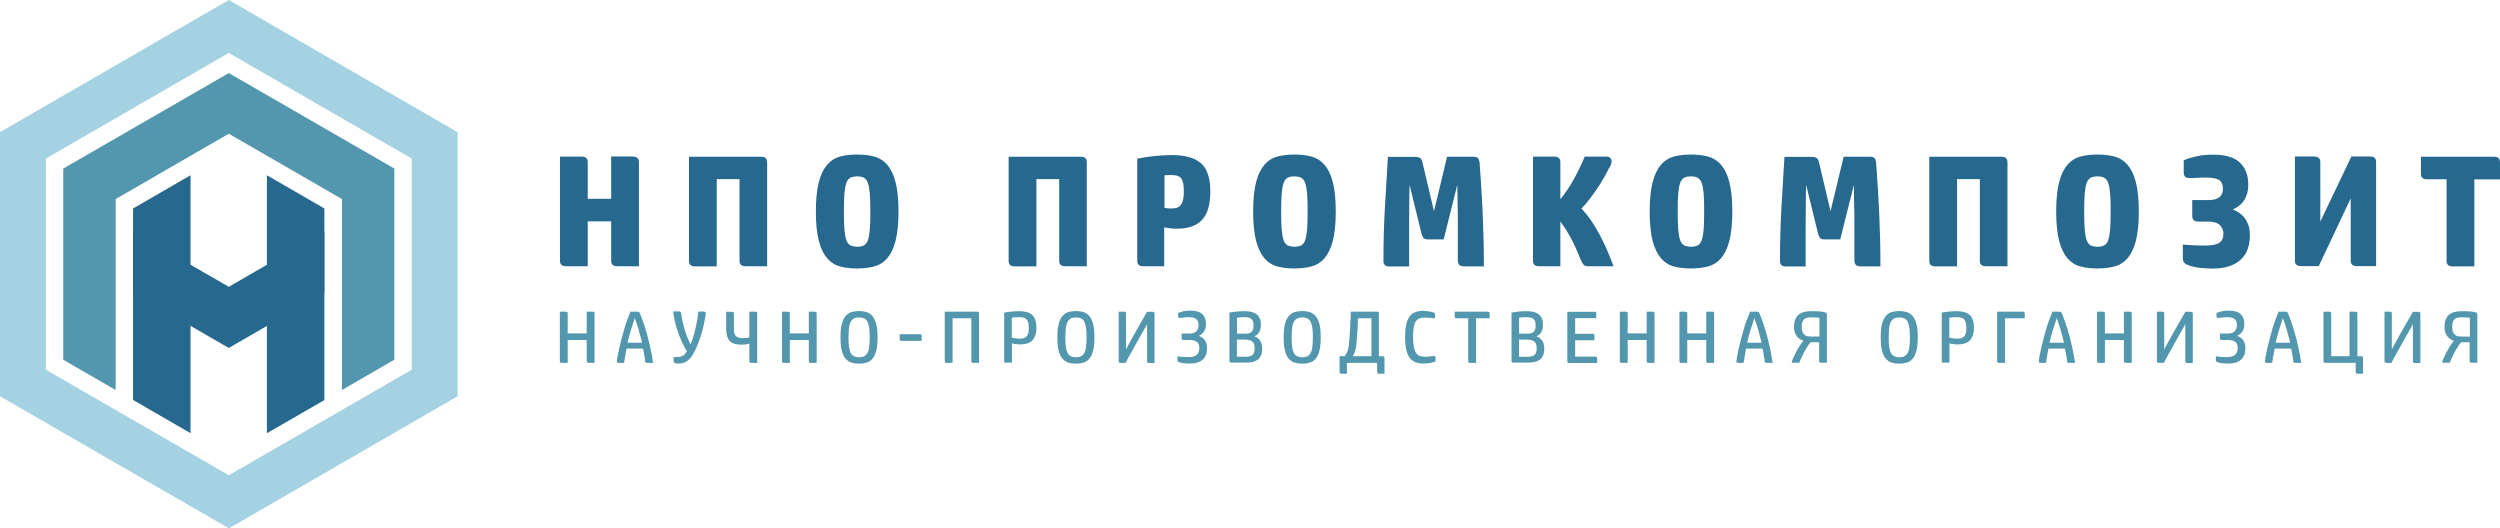 <?xml version="1.0" encoding="UTF-8"?> <svg xmlns="http://www.w3.org/2000/svg" viewBox="0 0 507.999 107.375" fill="none"><path d="M46.489 107.348L0 80.524V26.85L46.489 0L92.978 26.85V80.524L46.489 107.375V107.348ZM9.314 75.122L46.489 96.571L83.664 75.122V32.226L46.489 10.751L9.314 32.226V75.122Z" fill="#A4D2E2"></path><path d="M46.49 14.849L12.854 34.248V73.1L23.498 79.247V40.449L46.49 27.17L69.481 40.449V79.247L80.126 73.1V34.248L46.49 14.849Z" fill="#5297AD"></path><path d="M27.037 42.364V81.269L38.719 88.028V35.604L27.037 42.364Z" fill="#27688F"></path><path d="M54.232 35.604V88.028L65.915 81.295V42.364L54.232 35.604Z" fill="#27688F"></path><path d="M65.915 47.048L46.49 58.278L27.037 47.048V59.476L46.49 70.705L65.915 59.476V47.048Z" fill="#27688F"></path><path d="M128.636 31.825C129.434 31.825 129.834 32.198 129.834 32.943V54.099H125.39C124.591 54.099 124.192 53.726 124.192 52.981V44.971H119.429V54.099H114.985C114.186 54.099 113.787 53.726 113.787 52.981V31.825H118.231C119.03 31.825 119.429 32.198 119.429 32.943V40.394H124.192V31.799H128.636V31.825Z" fill="#27688F"></path><path d="M155.911 54.099H151.467C150.669 54.099 150.27 53.727 150.27 52.981V36.403H145.639V54.126H141.195C140.397 54.126 139.998 53.753 139.998 53.008V31.852H154.687C155.485 31.852 155.885 32.225 155.885 32.97V54.126L155.911 54.099Z" fill="#27688F"></path><path d="M182.576 42.976C182.576 45.451 182.363 47.473 181.964 48.99C181.564 50.507 180.979 51.678 180.26 52.503C179.542 53.328 178.637 53.886 177.599 54.153C176.562 54.419 175.417 54.552 174.167 54.552C172.916 54.552 171.745 54.419 170.734 54.153C169.696 53.886 168.818 53.328 168.099 52.503C167.381 51.678 166.795 50.507 166.396 48.99C165.997 47.473 165.784 45.477 165.784 42.976C165.784 40.475 165.997 38.479 166.396 36.962C166.795 35.445 167.381 34.274 168.099 33.449C168.818 32.624 169.696 32.066 170.734 31.799C171.772 31.533 172.916 31.4 174.167 31.4C175.417 31.4 176.562 31.533 177.599 31.799C178.637 32.066 179.515 32.624 180.26 33.449C180.979 34.274 181.564 35.445 181.964 36.962C182.363 38.479 182.576 40.501 182.576 42.976ZM171.479 42.976C171.479 44.493 171.505 45.717 171.585 46.648C171.665 47.58 171.798 48.298 171.984 48.83C172.171 49.336 172.463 49.682 172.809 49.868C173.155 50.028 173.608 50.134 174.167 50.134C174.725 50.134 175.178 50.055 175.524 49.868C175.87 49.709 176.162 49.363 176.349 48.83C176.535 48.298 176.668 47.58 176.748 46.648C176.828 45.717 176.854 44.493 176.854 42.976C176.854 41.459 176.828 40.262 176.748 39.33C176.668 38.399 176.535 37.68 176.349 37.148C176.162 36.643 175.87 36.297 175.524 36.11C175.178 35.924 174.725 35.844 174.167 35.844C173.608 35.844 173.155 35.924 172.809 36.11C172.463 36.297 172.171 36.643 171.984 37.148C171.798 37.654 171.665 38.399 171.585 39.33C171.505 40.262 171.479 41.486 171.479 42.976Z" fill="#27688F"></path><path d="M220.868 54.099H216.424C215.626 54.099 215.227 53.727 215.227 52.981V36.403H210.597V54.126H206.153C205.354 54.126 204.955 53.753 204.955 53.008V31.852H219.644C220.443 31.852 220.842 32.225 220.842 32.97V54.126L220.868 54.099Z" fill="#27688F"></path><path d="M232.284 54.099C231.486 54.099 231.087 53.727 231.087 52.982V32.225C232.284 31.986 233.509 31.826 234.733 31.693C235.957 31.587 237.074 31.507 238.032 31.507C239.39 31.507 240.56 31.64 241.545 31.906C242.53 32.172 243.355 32.571 244.02 33.157C244.685 33.742 245.164 34.487 245.457 35.445C245.776 36.377 245.936 37.547 245.936 38.905C245.936 41.566 245.377 43.482 244.259 44.679C243.142 45.877 241.465 46.462 239.257 46.462C238.724 46.462 238.219 46.462 237.74 46.382C237.261 46.329 236.862 46.276 236.569 46.196V54.099H232.284ZM236.569 42.231C236.835 42.284 237.074 42.311 237.287 42.337C237.5 42.337 237.713 42.364 237.899 42.364C238.378 42.364 238.778 42.311 239.097 42.231C239.416 42.124 239.709 41.965 239.922 41.672C240.135 41.379 240.294 41.033 240.401 40.608C240.507 40.155 240.56 39.57 240.56 38.878C240.56 38.213 240.507 37.654 240.427 37.228C240.321 36.802 240.188 36.456 240.002 36.217C239.815 35.977 239.549 35.818 239.257 35.711C238.937 35.631 238.591 35.578 238.192 35.578C238.006 35.578 237.74 35.578 237.394 35.578C237.048 35.578 236.782 35.605 236.622 35.631V42.231H236.569Z" fill="#27688F"></path><path d="M271.429 42.976C271.429 45.451 271.217 47.473 270.817 48.99C270.417 50.507 269.832 51.678 269.114 52.503C268.394 53.328 267.489 53.886 266.452 54.153C265.414 54.419 264.272 54.552 263.019 54.552C261.769 54.552 260.599 54.419 259.587 54.153C258.55 53.886 257.672 53.328 256.952 52.503C256.235 51.678 255.65 50.507 255.25 48.99C254.85 47.473 254.637 45.477 254.637 42.976C254.637 40.475 254.85 38.479 255.25 36.962C255.65 35.445 256.235 34.274 256.952 33.449C257.672 32.624 258.55 32.066 259.587 31.799C260.624 31.533 261.769 31.4 263.019 31.4C264.272 31.4 265.414 31.533 266.452 31.799C267.489 32.066 268.369 32.624 269.114 33.449C269.832 34.274 270.417 35.445 270.817 36.962C271.217 38.479 271.429 40.501 271.429 42.976ZM260.332 42.976C260.332 44.493 260.359 45.717 260.439 46.648C260.519 47.58 260.652 48.298 260.837 48.83C261.024 49.336 261.317 49.682 261.662 49.868C262.009 50.028 262.462 50.134 263.019 50.134C263.579 50.134 264.032 50.055 264.377 49.868C264.722 49.709 265.017 49.363 265.202 48.83C265.389 48.298 265.522 47.58 265.602 46.648C265.682 45.717 265.707 44.493 265.707 42.976C265.707 41.459 265.682 40.262 265.602 39.33C265.522 38.399 265.389 37.68 265.202 37.148C265.017 36.643 264.722 36.297 264.377 36.11C264.032 35.924 263.579 35.844 263.019 35.844C262.462 35.844 262.009 35.924 261.662 36.11C261.317 36.297 261.024 36.643 260.837 37.148C260.652 37.654 260.519 38.399 260.439 39.33C260.359 40.262 260.332 41.486 260.332 42.976Z" fill="#27688F"></path><path d="M296.229 52.981V49.495C296.229 48.165 296.229 46.808 296.229 45.424C296.229 44.014 296.229 42.63 296.177 41.273C296.177 39.889 296.124 38.665 296.124 37.574L293.357 48.644H290.137C289.657 48.644 289.364 48.537 289.204 48.298C289.044 48.058 288.939 47.792 288.859 47.5L286.437 37.6C286.384 38.745 286.357 40.075 286.357 41.512C286.357 42.976 286.357 44.466 286.332 45.956C286.332 47.473 286.332 48.937 286.332 50.374V54.152H282.312C281.514 54.152 281.114 53.78 281.114 53.035C281.114 49.602 281.194 46.143 281.382 42.683C281.567 39.224 281.779 35.605 282.019 31.879H287.742C288.034 31.879 288.299 31.959 288.539 32.092C288.779 32.225 288.939 32.544 289.044 33.023L291.387 42.923L294.047 31.852H299.477C299.902 31.852 300.194 31.959 300.354 32.172C300.514 32.385 300.594 32.677 300.647 32.997C300.887 36.057 301.074 39.33 301.259 42.843C301.419 46.329 301.527 50.108 301.527 54.126H297.454C296.657 54.126 296.257 53.753 296.257 53.008L296.229 52.981Z" fill="#27688F"></path><path d="M327.017 34.035C326.672 34.727 326.299 35.445 325.874 36.19C325.447 36.935 324.994 37.68 324.489 38.399C323.984 39.117 323.479 39.836 322.947 40.528C322.414 41.22 321.882 41.832 321.349 42.391C322.069 43.136 322.759 43.987 323.372 44.892C323.984 45.823 324.569 46.781 325.102 47.793C325.634 48.804 326.139 49.842 326.592 50.906C327.044 51.971 327.469 53.035 327.869 54.099H322.599C322.202 54.099 321.882 53.966 321.697 53.674C321.482 53.381 321.324 53.062 321.164 52.689C321.004 52.29 320.792 51.758 320.524 51.146C320.259 50.534 319.967 49.868 319.619 49.176C319.274 48.484 318.902 47.793 318.449 47.074C318.024 46.356 317.572 45.664 317.064 45.025V54.099H312.702C311.902 54.099 311.504 53.727 311.504 52.982V31.826H315.867C316.667 31.826 317.064 32.199 317.064 32.944V40.475C318.104 39.197 319.009 37.867 319.807 36.403C320.604 34.966 321.349 33.423 322.014 31.826H326.487C326.779 31.826 327.017 31.906 327.204 32.092C327.364 32.252 327.469 32.491 327.469 32.757C327.469 32.917 327.444 33.103 327.389 33.29C327.337 33.476 327.232 33.715 327.044 34.035H327.017Z" fill="#27688F"></path><path d="M352.007 42.976C352.007 45.451 351.794 47.473 351.394 48.99C350.994 50.507 350.409 51.678 349.692 52.503C348.972 53.328 348.067 53.886 347.029 54.153C345.992 54.419 344.847 54.552 343.597 54.552C342.347 54.552 341.177 54.419 340.164 54.153C339.127 53.886 338.249 53.328 337.529 52.503C336.812 51.678 336.227 50.507 335.827 48.99C335.427 47.473 335.214 45.477 335.214 42.976C335.214 40.475 335.427 38.479 335.827 36.962C336.227 35.445 336.812 34.274 337.529 33.449C338.249 32.624 339.127 32.066 340.164 31.799C341.202 31.533 342.347 31.4 343.597 31.4C344.847 31.4 345.992 31.533 347.029 31.799C348.067 32.066 348.947 32.624 349.692 33.449C350.409 34.274 350.994 35.445 351.394 36.962C351.794 38.479 352.007 40.501 352.007 42.976ZM340.909 42.976C340.909 44.493 340.937 45.717 341.017 46.648C341.097 47.58 341.229 48.298 341.414 48.83C341.602 49.336 341.894 49.682 342.239 49.868C342.587 50.028 343.039 50.134 343.597 50.134C344.157 50.134 344.609 50.055 344.954 49.868C345.299 49.709 345.592 49.363 345.779 48.83C345.967 48.298 346.099 47.58 346.179 46.648C346.259 45.717 346.284 44.493 346.284 42.976C346.284 41.459 346.259 40.262 346.179 39.33C346.099 38.399 345.967 37.68 345.779 37.148C345.592 36.643 345.299 36.297 344.954 36.11C344.609 35.924 344.157 35.844 343.597 35.844C343.039 35.844 342.587 35.924 342.239 36.11C341.894 36.297 341.602 36.643 341.414 37.148C341.229 37.654 341.097 38.399 341.017 39.33C340.937 40.262 340.909 41.486 340.909 42.976Z" fill="#27688F"></path><path d="M376.809 52.981V49.495C376.809 48.165 376.809 46.808 376.809 45.424C376.809 44.014 376.809 42.63 376.754 41.273C376.754 39.889 376.702 38.665 376.702 37.574L373.934 48.644H370.714C370.234 48.644 369.942 48.537 369.784 48.298C369.624 48.058 369.517 47.792 369.437 47.5L367.014 37.6C366.962 38.745 366.937 40.075 366.937 41.512C366.937 42.976 366.937 44.466 366.909 45.956C366.909 47.473 366.909 48.937 366.909 50.374V54.152H362.892C362.092 54.152 361.694 53.78 361.694 53.035C361.694 49.602 361.774 46.143 361.959 42.683C362.147 39.224 362.359 35.605 362.599 31.879H368.319C368.612 31.879 368.879 31.959 369.117 32.092C369.357 32.225 369.517 32.544 369.624 33.023L371.964 42.923L374.627 31.852H380.054C380.482 31.852 380.774 31.959 380.932 32.172C381.092 32.385 381.172 32.677 381.227 32.997C381.464 36.057 381.652 39.33 381.837 42.843C381.997 46.329 382.104 50.108 382.104 54.126H378.032C377.234 54.126 376.834 53.753 376.834 53.008L376.809 52.981Z" fill="#27688F"></path><path d="M407.942 54.099H403.499C402.699 54.099 402.302 53.727 402.302 52.981V36.403H397.672V54.126H393.227C392.429 54.126 392.029 53.753 392.029 53.008V31.852H406.719C407.517 31.852 407.917 32.225 407.917 32.97V54.126L407.942 54.099Z" fill="#27688F"></path><path d="M434.607 42.976C434.607 45.451 434.394 47.473 433.994 48.99C433.594 50.507 433.009 51.678 432.292 52.503C431.572 53.328 430.667 53.886 429.629 54.153C428.592 54.419 427.447 54.552 426.197 54.552C424.947 54.552 423.774 54.419 422.764 54.153C421.727 53.886 420.849 53.328 420.129 52.503C419.412 51.678 418.827 50.507 418.427 48.99C418.027 47.473 417.814 45.477 417.814 42.976C417.814 40.475 418.027 38.479 418.427 36.962C418.827 35.445 419.412 34.274 420.129 33.449C420.849 32.624 421.727 32.066 422.764 31.799C423.802 31.533 424.947 31.4 426.197 31.4C427.447 31.4 428.592 31.533 429.629 31.799C430.667 32.066 431.547 32.624 432.292 33.449C433.009 34.274 433.594 35.445 433.994 36.962C434.394 38.479 434.607 40.501 434.607 42.976ZM423.509 42.976C423.509 44.493 423.537 45.717 423.617 46.648C423.697 47.58 423.829 48.298 424.014 48.83C424.202 49.336 424.494 49.682 424.839 49.868C425.187 50.028 425.639 50.134 426.197 50.134C426.757 50.134 427.209 50.055 427.554 49.868C427.899 49.709 428.192 49.363 428.379 48.83C428.564 48.298 428.699 47.58 428.779 46.648C428.859 45.717 428.884 44.493 428.884 42.976C428.884 41.459 428.859 40.262 428.779 39.33C428.699 38.399 428.564 37.68 428.379 37.148C428.192 36.643 427.899 36.297 427.554 36.11C427.209 35.924 426.757 35.844 426.197 35.844C425.639 35.844 425.187 35.924 424.839 36.11C424.494 36.297 424.202 36.643 424.014 37.148C423.829 37.654 423.697 38.399 423.617 39.33C423.537 40.262 423.509 41.486 423.509 42.976Z" fill="#27688F"></path><path d="M443.787 32.543C444.344 32.277 445.144 32.038 446.154 31.798C447.192 31.559 448.364 31.426 449.722 31.426C452.197 31.426 454.004 31.958 455.149 33.049C456.294 34.14 456.852 35.63 456.852 37.573C456.852 38.664 456.612 39.648 456.107 40.527C455.602 41.405 454.804 42.07 453.687 42.576C454.404 42.842 454.964 43.161 455.414 43.56C455.867 43.959 456.214 44.385 456.479 44.864C456.747 45.343 456.932 45.822 457.039 46.354C457.144 46.887 457.172 47.366 457.172 47.871C457.172 48.909 457.012 49.814 456.719 50.639C456.427 51.464 455.947 52.156 455.337 52.741C454.724 53.326 453.924 53.779 452.967 54.098C452.009 54.417 450.892 54.577 449.587 54.577C448.897 54.577 448.097 54.524 447.167 54.444C446.234 54.338 445.437 54.178 444.744 53.912C444.239 53.726 443.892 53.513 443.759 53.273C443.627 53.034 443.547 52.794 443.547 52.475V49.681C443.892 49.734 444.264 49.761 444.692 49.787C445.117 49.787 445.542 49.84 445.969 49.84C446.394 49.84 446.794 49.867 447.192 49.894C447.564 49.894 447.912 49.894 448.177 49.894C449.427 49.894 450.332 49.707 450.919 49.361C451.504 49.015 451.797 48.377 451.797 47.472C451.797 46.833 451.557 46.248 451.104 45.769C450.652 45.29 449.802 45.024 448.577 45.024H446.659C445.862 45.024 445.462 44.651 445.462 43.906V40.66H448.762C449.374 40.66 449.854 40.58 450.252 40.447C450.624 40.314 450.944 40.127 451.157 39.888C451.372 39.675 451.504 39.409 451.584 39.169C451.664 38.93 451.689 38.664 451.689 38.424C451.689 37.44 451.397 36.801 450.812 36.508C450.227 36.216 449.402 36.083 448.309 36.083C447.592 36.083 446.954 36.083 446.447 36.136C445.942 36.189 445.409 36.189 444.904 36.189C444.479 36.189 444.159 36.083 443.999 35.896C443.814 35.683 443.734 35.417 443.734 35.045V32.543H443.787Z" fill="#27688F"></path><path d="M470.292 31.825C471.089 31.825 471.489 32.198 471.489 32.943V45.024L477.797 31.799H481.627C482.427 31.799 482.824 32.171 482.824 32.916V54.072H478.859C478.062 54.072 477.662 53.699 477.662 52.954V40.314L471.169 54.072H467.524C466.724 54.072 466.327 53.699 466.327 52.954V31.799H470.292V31.825Z" fill="#27688F"></path><path d="M497.169 36.43H493.124C492.324 36.43 491.927 36.057 491.927 35.312V31.852H506.802C507.599 31.852 507.999 32.225 507.999 32.97V36.456H502.784V54.126H498.339C497.542 54.126 497.142 53.753 497.142 53.008V36.456L497.169 36.43Z" fill="#27688F"></path><path d="M120.441 63.334C120.681 63.334 120.814 63.441 120.814 63.68V73.739H119.59C119.59 73.739 119.403 73.713 119.323 73.659C119.27 73.606 119.217 73.526 119.217 73.393V69.082H115.358V73.739H114.134C113.895 73.739 113.762 73.633 113.762 73.393V63.334H114.986C114.986 63.334 115.172 63.361 115.252 63.414C115.332 63.468 115.358 63.547 115.358 63.68V67.752H119.217V63.334H120.441Z" fill="#5297AD"></path><path d="M131.112 73.393C131.032 72.941 130.979 72.515 130.899 72.089C130.82 71.664 130.74 71.265 130.66 70.839H127.307C127.201 71.318 127.121 71.797 127.041 72.302C126.961 72.781 126.881 73.26 126.802 73.739H125.657C125.444 73.739 125.338 73.606 125.338 73.367C125.365 73.074 125.418 72.781 125.471 72.489C125.657 71.531 125.844 70.599 126.083 69.694C126.296 68.816 126.536 67.991 126.748 67.193C126.961 66.395 127.201 65.703 127.44 65.064C127.68 64.426 127.893 63.84 128.106 63.334H129.596C129.596 63.334 129.809 63.334 129.862 63.414C129.915 63.468 129.968 63.547 130.022 63.654C130.234 64.159 130.474 64.771 130.713 65.49C130.953 66.208 131.219 66.98 131.458 67.858C131.698 68.736 131.937 69.668 132.15 70.652C132.363 71.637 132.549 72.675 132.709 73.739H131.432C131.219 73.739 131.112 73.633 131.059 73.393H131.112ZM128.984 64.638C128.744 65.357 128.505 66.129 128.239 66.954C127.972 67.778 127.733 68.683 127.52 69.641H130.474C130.234 68.683 129.995 67.778 129.755 66.954C129.516 66.129 129.25 65.357 128.984 64.638Z" fill="#5297AD"></path><path d="M143.034 63.334C143.273 63.334 143.406 63.44 143.406 63.653C143.406 63.733 143.406 63.813 143.406 63.919C143.406 64.026 143.38 64.132 143.353 64.239C143.273 64.638 143.193 65.117 143.087 65.623C142.98 66.155 142.847 66.714 142.688 67.272C142.528 67.831 142.368 68.417 142.156 68.975C141.943 69.534 141.756 70.067 141.543 70.546C141.304 71.104 141.064 71.583 140.825 71.983C140.586 72.408 140.319 72.754 140.027 73.02C139.734 73.313 139.441 73.499 139.095 73.659C138.749 73.819 138.35 73.872 137.924 73.872C137.765 73.872 137.632 73.872 137.499 73.872C137.366 73.872 137.233 73.819 137.126 73.765C136.966 73.712 136.887 73.553 136.887 73.313V72.541C136.887 72.541 137.073 72.541 137.179 72.541C137.286 72.541 137.392 72.541 137.499 72.541C137.738 72.541 137.978 72.541 138.164 72.488C138.35 72.461 138.536 72.408 138.696 72.328C138.856 72.249 139.015 72.116 139.149 71.956C139.282 71.796 139.415 71.61 139.574 71.344C139.202 70.785 138.856 70.146 138.563 69.481C138.27 68.816 137.978 68.124 137.738 67.405C137.499 66.687 137.286 65.995 137.126 65.303C136.966 64.585 136.86 63.919 136.78 63.281H138.004C138.137 63.281 138.244 63.307 138.297 63.387C138.35 63.467 138.377 63.547 138.403 63.653C138.483 64.186 138.563 64.744 138.696 65.303C138.829 65.862 138.962 66.421 139.122 66.98C139.282 67.538 139.468 68.071 139.681 68.576C139.894 69.082 140.107 69.561 140.346 69.987C140.506 69.534 140.692 69.029 140.852 68.496C141.011 67.964 141.171 67.379 141.304 66.793C141.437 66.208 141.57 65.596 141.677 65.01C141.783 64.398 141.863 63.84 141.916 63.307H143.06L143.034 63.334Z" fill="#5297AD"></path><path d="M152.241 69.801C151.815 69.961 151.283 70.04 150.644 70.04C150.139 70.04 149.713 69.987 149.314 69.881C148.941 69.774 148.595 69.588 148.356 69.349C148.09 69.109 147.903 68.763 147.77 68.364C147.637 67.965 147.558 67.486 147.558 66.9V63.361H148.755C148.995 63.361 149.128 63.468 149.128 63.707V66.874C149.128 67.566 149.261 68.045 149.553 68.311C149.846 68.577 150.298 68.71 150.964 68.71C151.203 68.71 151.416 68.71 151.629 68.683C151.842 68.683 152.055 68.603 152.268 68.55V63.334H153.492C153.731 63.334 153.864 63.441 153.864 63.68V73.739H152.64C152.401 73.739 152.268 73.633 152.268 73.393V69.801H152.241Z" fill="#5297AD"></path><path d="M165.573 63.334C165.812 63.334 165.945 63.441 165.945 63.68V73.739H164.721C164.721 73.739 164.535 73.713 164.455 73.659C164.402 73.606 164.349 73.526 164.349 73.393V69.082H160.49V73.739H159.266C159.027 73.739 158.893 73.633 158.893 73.393V63.334H160.118C160.118 63.334 160.304 63.361 160.384 63.414C160.464 63.468 160.49 63.547 160.49 63.68V67.752H164.349V63.334H165.573Z" fill="#5297AD"></path><path d="M178.32 68.549C178.32 69.667 178.24 70.572 178.054 71.264C177.868 71.955 177.628 72.514 177.282 72.887C176.963 73.286 176.564 73.552 176.085 73.685C175.632 73.818 175.1 73.898 174.541 73.898C173.982 73.898 173.477 73.818 173.024 73.685C172.572 73.552 172.173 73.259 171.827 72.887C171.481 72.514 171.241 71.955 171.055 71.264C170.869 70.572 170.789 69.667 170.789 68.549C170.789 67.432 170.869 66.527 171.055 65.835C171.241 65.143 171.481 64.584 171.827 64.212C172.173 63.839 172.545 63.546 173.024 63.413C173.503 63.28 173.982 63.2 174.541 63.2C175.1 63.2 175.606 63.28 176.085 63.413C176.537 63.546 176.936 63.839 177.282 64.212C177.601 64.611 177.868 65.143 178.054 65.835C178.24 66.527 178.32 67.432 178.32 68.549ZM172.412 68.549C172.412 69.321 172.439 69.96 172.519 70.465C172.599 70.971 172.705 71.397 172.865 71.716C173.024 72.035 173.237 72.248 173.53 72.381C173.823 72.514 174.142 72.594 174.568 72.594C174.994 72.594 175.339 72.514 175.606 72.381C175.872 72.248 176.111 72.009 176.271 71.716C176.431 71.423 176.564 70.997 176.617 70.465C176.67 69.933 176.723 69.321 176.723 68.549C176.723 67.778 176.697 67.139 176.617 66.633C176.537 66.128 176.431 65.702 176.271 65.383C176.111 65.063 175.898 64.85 175.606 64.717C175.313 64.584 174.994 64.504 174.568 64.504C174.142 64.504 173.796 64.584 173.53 64.717C173.264 64.85 173.024 65.09 172.865 65.383C172.705 65.675 172.572 66.101 172.519 66.633C172.466 67.165 172.412 67.778 172.412 68.549Z" fill="#5297AD"></path><path d="M186.915 67.911C187.155 67.911 187.288 68.017 187.288 68.257V69.268H183.19C182.95 69.268 182.817 69.161 182.817 68.922V67.911H186.915Z" fill="#5297AD"></path><path d="M198.943 73.739H197.719C197.479 73.739 197.373 73.633 197.373 73.393V64.665H193.567V73.739H192.343C192.104 73.739 191.971 73.633 191.971 73.393V63.334H198.57C198.57 63.334 198.756 63.361 198.836 63.414C198.916 63.468 198.943 63.547 198.943 63.68V73.739Z" fill="#5297AD"></path><path d="M204.425 73.739C204.186 73.739 204.053 73.633 204.053 73.393V63.521C204.505 63.441 204.984 63.361 205.543 63.308C206.102 63.255 206.607 63.228 207.086 63.228C208.284 63.228 209.189 63.494 209.747 64C210.306 64.532 210.599 65.384 210.599 66.608C210.599 67.22 210.519 67.752 210.36 68.178C210.2 68.603 209.987 68.949 209.721 69.215C209.428 69.482 209.109 69.694 208.683 69.801C208.257 69.907 207.831 69.987 207.352 69.987C207.086 69.987 206.82 69.987 206.528 69.934C206.235 69.907 205.942 69.854 205.623 69.774V73.686H204.425V73.739ZM205.623 68.63C205.889 68.683 206.155 68.71 206.394 68.763C206.661 68.79 206.927 68.816 207.166 68.816C207.486 68.816 207.778 68.79 208.018 68.71C208.257 68.63 208.444 68.524 208.603 68.364C208.763 68.204 208.869 67.965 208.949 67.699C209.029 67.406 209.056 67.06 209.056 66.634C209.056 66.182 209.002 65.809 208.923 65.517C208.843 65.224 208.71 65.011 208.55 64.851C208.39 64.692 208.177 64.585 207.938 64.532C207.698 64.479 207.406 64.452 207.113 64.452C206.82 64.452 206.528 64.452 206.261 64.479C205.995 64.479 205.782 64.532 205.596 64.559V68.603L205.623 68.63Z" fill="#5297AD"></path><path d="M222.387 68.549C222.387 69.667 222.308 70.572 222.121 71.264C221.935 71.955 221.695 72.514 221.35 72.887C221.03 73.286 220.631 73.552 220.152 73.685C219.7 73.818 219.167 73.898 218.609 73.898C218.05 73.898 217.544 73.818 217.092 73.685C216.639 73.552 216.24 73.259 215.894 72.887C215.548 72.514 215.309 71.955 215.123 71.264C214.936 70.572 214.856 69.667 214.856 68.549C214.856 67.432 214.936 66.527 215.123 65.835C215.309 65.143 215.548 64.584 215.894 64.212C216.24 63.839 216.613 63.546 217.092 63.413C217.571 63.28 218.05 63.2 218.609 63.2C219.167 63.2 219.673 63.28 220.152 63.413C220.604 63.546 221.004 63.839 221.35 64.212C221.669 64.611 221.935 65.143 222.121 65.835C222.308 66.527 222.387 67.432 222.387 68.549ZM216.48 68.549C216.48 69.321 216.506 69.96 216.586 70.465C216.639 70.971 216.772 71.397 216.932 71.716C217.092 72.035 217.305 72.248 217.597 72.381C217.89 72.514 218.209 72.594 218.635 72.594C219.061 72.594 219.407 72.514 219.673 72.381C219.939 72.248 220.179 72.009 220.338 71.716C220.498 71.423 220.631 70.997 220.684 70.465C220.737 69.933 220.791 69.321 220.791 68.549C220.791 67.778 220.764 67.139 220.684 66.633C220.604 66.128 220.498 65.702 220.338 65.383C220.179 65.063 219.966 64.85 219.673 64.717C219.38 64.584 219.061 64.504 218.635 64.504C218.209 64.504 217.864 64.584 217.597 64.717C217.331 64.85 217.092 65.09 216.932 65.383C216.772 65.675 216.639 66.101 216.586 66.633C216.533 67.139 216.48 67.778 216.48 68.549Z" fill="#5297AD"></path><path d="M227.284 63.334H228.428C228.668 63.334 228.801 63.441 228.801 63.68V70.998C228.961 70.706 229.147 70.333 229.386 69.907C229.626 69.455 229.865 69.003 230.158 68.497C230.451 67.991 230.717 67.486 231.01 66.98C231.302 66.448 231.595 65.969 231.861 65.49C232.127 65.038 232.367 64.612 232.58 64.239C232.793 63.867 232.952 63.574 233.085 63.361H234.23C234.469 63.361 234.602 63.468 234.602 63.734V73.766H233.458C233.218 73.766 233.085 73.659 233.085 73.42V65.889C232.979 66.075 232.819 66.341 232.606 66.741C232.394 67.14 232.154 67.566 231.861 68.045C231.595 68.524 231.302 69.056 230.983 69.615C230.664 70.173 230.371 70.706 230.078 71.238C229.786 71.77 229.52 72.249 229.28 72.675C229.041 73.101 228.854 73.473 228.721 73.739H227.683C227.444 73.739 227.311 73.633 227.311 73.393V63.334H227.284Z" fill="#5297AD"></path><path d="M239.178 72.382C239.471 72.435 239.843 72.488 240.269 72.515C240.695 72.541 241.094 72.568 241.466 72.568C242.265 72.568 242.85 72.408 243.196 72.089C243.542 71.77 243.702 71.317 243.702 70.758C243.702 70.146 243.542 69.694 243.196 69.454C242.85 69.215 242.345 69.082 241.679 69.082H240.482C240.242 69.082 240.109 68.975 240.109 68.736V67.778H241.706C242.078 67.778 242.398 67.725 242.637 67.618C242.877 67.512 243.063 67.379 243.196 67.193C243.329 67.006 243.409 66.847 243.462 66.634C243.515 66.421 243.542 66.235 243.542 66.075C243.542 65.516 243.382 65.117 243.09 64.851C242.797 64.585 242.291 64.452 241.599 64.452C241.147 64.452 240.774 64.478 240.482 64.531C240.189 64.585 239.923 64.611 239.737 64.611C239.604 64.611 239.497 64.585 239.471 64.505C239.444 64.425 239.391 64.345 239.391 64.239V63.573C239.683 63.467 240.056 63.361 240.482 63.254C240.908 63.148 241.413 63.121 241.972 63.121C243.036 63.121 243.808 63.361 244.314 63.84C244.819 64.319 245.059 65.01 245.059 65.862C245.059 66.421 244.926 66.9 244.686 67.299C244.447 67.698 244.074 68.017 243.595 68.257C244.207 68.47 244.633 68.789 244.873 69.215C245.139 69.641 245.272 70.173 245.272 70.758C245.272 71.77 244.979 72.541 244.394 73.074C243.808 73.606 242.957 73.872 241.839 73.872C241.706 73.872 241.546 73.872 241.36 73.872C241.147 73.872 240.961 73.845 240.748 73.819C240.535 73.819 240.322 73.765 240.109 73.739C239.896 73.712 239.737 73.659 239.604 73.606C239.471 73.553 239.364 73.499 239.337 73.419C239.284 73.34 239.258 73.26 239.258 73.153V72.382H239.178Z" fill="#5297AD"></path><path d="M249.822 63.521C250.275 63.441 250.755 63.361 251.312 63.308C251.872 63.254 252.377 63.228 252.83 63.228C253.335 63.228 253.787 63.281 254.212 63.361C254.64 63.467 254.985 63.6 255.277 63.813C255.57 64.026 255.81 64.319 255.97 64.665C256.13 65.011 256.21 65.463 256.21 65.995C256.21 66.581 256.102 67.086 255.89 67.459C255.677 67.858 255.33 68.151 254.88 68.337C255.49 68.55 255.89 68.896 256.13 69.322C256.37 69.747 256.475 70.28 256.475 70.865C256.475 71.397 256.395 71.85 256.235 72.222C256.077 72.595 255.837 72.888 255.545 73.1C255.252 73.313 254.905 73.473 254.507 73.553C254.107 73.633 253.682 73.686 253.202 73.686H250.195C249.955 73.686 249.822 73.579 249.822 73.34V63.467V63.521ZM251.34 67.805H253.015C253.31 67.805 253.547 67.805 253.76 67.725C253.975 67.672 254.16 67.592 254.292 67.459C254.427 67.326 254.532 67.166 254.612 66.953C254.692 66.74 254.72 66.448 254.72 66.128C254.72 65.809 254.692 65.516 254.612 65.303C254.532 65.091 254.427 64.931 254.267 64.798C254.107 64.665 253.92 64.585 253.682 64.532C253.442 64.478 253.15 64.452 252.802 64.452C252.562 64.452 252.297 64.452 252.032 64.478C251.765 64.478 251.552 64.532 251.365 64.558V67.805H251.34ZM251.34 72.488H253.07C253.387 72.488 253.655 72.462 253.895 72.409C254.132 72.355 254.32 72.249 254.48 72.142C254.64 72.009 254.745 71.85 254.825 71.61C254.905 71.371 254.932 71.105 254.932 70.759C254.932 70.359 254.88 70.067 254.772 69.827C254.665 69.588 254.507 69.428 254.32 69.295C254.107 69.189 253.867 69.109 253.575 69.056C253.282 69.029 252.935 69.002 252.537 69.002H251.34V72.488Z" fill="#5297AD"></path><path d="M268.369 68.549C268.369 69.667 268.292 70.572 268.104 71.264C267.919 71.955 267.679 72.514 267.332 72.887C267.014 73.286 266.614 73.552 266.134 73.685C265.682 73.818 265.152 73.898 264.592 73.898C264.032 73.898 263.527 73.818 263.074 73.685C262.622 73.552 262.224 73.259 261.877 72.887C261.532 72.514 261.292 71.955 261.107 71.264C260.919 70.572 260.839 69.667 260.839 68.549C260.839 67.432 260.919 66.527 261.107 65.835C261.292 65.143 261.532 64.584 261.877 64.212C262.224 63.839 262.597 63.546 263.074 63.413C263.554 63.28 264.032 63.2 264.592 63.2C265.152 63.2 265.657 63.28 266.134 63.413C266.587 63.546 266.987 63.839 267.332 64.212C267.652 64.611 267.919 65.143 268.104 65.835C268.292 66.527 268.369 67.432 268.369 68.549ZM262.462 68.549C262.462 69.321 262.489 69.96 262.569 70.465C262.622 70.971 262.757 71.397 262.914 71.716C263.074 72.035 263.287 72.248 263.582 72.381C263.874 72.514 264.192 72.594 264.619 72.594C265.044 72.594 265.389 72.514 265.657 72.381C265.922 72.248 266.162 72.009 266.322 71.716C266.482 71.423 266.614 70.997 266.667 70.465C266.722 69.933 266.774 69.321 266.774 68.549C266.774 67.778 266.747 67.139 266.667 66.633C266.587 66.128 266.482 65.702 266.322 65.383C266.162 65.063 265.949 64.85 265.657 64.717C265.364 64.584 265.044 64.504 264.619 64.504C264.192 64.504 263.847 64.584 263.582 64.717C263.314 64.85 263.074 65.09 262.914 65.383C262.757 65.675 262.622 66.101 262.569 66.633C262.517 67.139 262.462 67.778 262.462 68.549Z" fill="#5297AD"></path><path d="M272.229 72.382H273.214C273.427 72.169 273.612 71.85 273.799 71.398C273.984 70.945 274.092 70.307 274.144 69.508C274.172 69.082 274.197 68.603 274.252 68.071C274.304 67.539 274.332 66.98 274.357 66.448C274.384 65.889 274.412 65.357 274.437 64.798C274.437 64.266 274.489 63.76 274.489 63.334H279.839C280.079 63.334 280.184 63.441 280.184 63.68V72.382H280.957C281.197 72.382 281.329 72.489 281.329 72.728V75.948H280.212C279.972 75.948 279.839 75.842 279.839 75.602V73.739H273.692V75.948H272.574C272.334 75.948 272.202 75.842 272.202 75.602V72.382H272.229ZM278.669 72.382V64.665H275.927C275.927 65.011 275.927 65.41 275.902 65.863C275.902 66.315 275.874 66.82 275.822 67.299C275.794 67.805 275.767 68.284 275.714 68.79C275.662 69.295 275.634 69.694 275.609 70.094C275.554 70.599 275.474 71.025 275.342 71.398C275.209 71.77 275.077 72.089 274.889 72.382H278.642H278.669Z" fill="#5297AD"></path><path d="M289.312 63.201C289.659 63.201 290.032 63.227 290.404 63.281C290.777 63.334 291.069 63.414 291.282 63.493C291.389 63.547 291.494 63.6 291.522 63.68C291.574 63.76 291.602 63.866 291.602 63.999V64.691C291.309 64.664 290.989 64.611 290.644 64.584C290.297 64.558 289.924 64.531 289.552 64.531C289.099 64.531 288.727 64.584 288.409 64.717C288.089 64.851 287.849 65.063 287.664 65.356C287.477 65.649 287.344 66.048 287.264 66.554C287.184 67.059 287.132 67.698 287.132 68.443C287.132 69.295 287.184 69.96 287.292 70.492C287.397 71.024 287.529 71.423 287.742 71.716C287.929 72.009 288.194 72.222 288.489 72.328C288.782 72.435 289.154 72.488 289.552 72.488C289.952 72.488 290.324 72.488 290.644 72.408C290.962 72.355 291.177 72.328 291.334 72.328C291.574 72.328 291.707 72.461 291.707 72.701V73.446C291.414 73.552 291.069 73.659 290.669 73.739C290.272 73.818 289.792 73.872 289.259 73.872C288.594 73.872 288.037 73.765 287.557 73.579C287.077 73.366 286.704 73.073 286.387 72.621C286.094 72.195 285.854 71.636 285.722 70.944C285.587 70.279 285.507 69.454 285.507 68.496C285.507 67.538 285.587 66.713 285.722 66.048C285.854 65.356 286.094 64.824 286.387 64.372C286.679 63.919 287.077 63.626 287.557 63.44C288.037 63.254 288.622 63.147 289.312 63.147V63.201Z" fill="#5297AD"></path><path d="M298.359 64.665H295.964C295.727 64.665 295.592 64.559 295.592 64.319V63.334H302.324C302.324 63.334 302.512 63.361 302.592 63.414C302.672 63.468 302.697 63.547 302.697 63.68V64.665H299.929V73.739H298.707C298.467 73.739 298.334 73.633 298.334 73.393V64.665H298.359Z" fill="#5297AD"></path><path d="M307.142 63.521C307.594 63.441 308.072 63.361 308.632 63.308C309.189 63.254 309.697 63.228 310.149 63.228C310.654 63.228 311.107 63.281 311.532 63.361C311.959 63.467 312.304 63.6 312.597 63.813C312.889 64.026 313.129 64.319 313.289 64.665C313.449 65.011 313.529 65.463 313.529 65.995C313.529 66.581 313.422 67.086 313.209 67.459C312.997 67.858 312.649 68.151 312.197 68.337C312.809 68.55 313.209 68.896 313.449 69.322C313.687 69.747 313.794 70.28 313.794 70.865C313.794 71.397 313.714 71.85 313.554 72.222C313.394 72.595 313.154 72.888 312.862 73.1C312.569 73.313 312.224 73.473 311.824 73.553C311.427 73.633 310.999 73.686 310.522 73.686H307.514C307.274 73.686 307.142 73.579 307.142 73.34V63.467V63.521ZM308.659 67.805H310.334C310.627 67.805 310.867 67.805 311.079 67.725C311.292 67.672 311.479 67.592 311.612 67.459C311.744 67.326 311.852 67.166 311.932 66.953C312.012 66.74 312.037 66.448 312.037 66.128C312.037 65.809 312.012 65.516 311.932 65.303C311.852 65.091 311.744 64.931 311.584 64.798C311.427 64.665 311.239 64.585 310.999 64.532C310.762 64.478 310.467 64.452 310.122 64.452C309.882 64.452 309.617 64.452 309.349 64.478C309.084 64.478 308.872 64.532 308.684 64.558V67.805H308.659ZM308.659 72.488H310.387C310.707 72.488 310.974 72.462 311.212 72.409C311.452 72.355 311.639 72.249 311.799 72.142C311.959 72.009 312.064 71.85 312.144 71.61C312.224 71.371 312.252 71.105 312.252 70.759C312.252 70.359 312.197 70.067 312.092 69.827C311.984 69.588 311.824 69.428 311.639 69.295C311.427 69.189 311.187 69.109 310.894 69.056C310.602 69.029 310.254 69.002 309.857 69.002H308.659V72.488Z" fill="#5297AD"></path><path d="M324.014 63.334C324.252 63.334 324.359 63.441 324.359 63.68V64.638H320.074V67.832H323.642C323.879 67.832 323.987 67.938 323.987 68.178V69.136H320.074V72.462H324.174C324.174 72.462 324.359 72.489 324.439 72.542C324.492 72.595 324.547 72.675 324.547 72.808V73.766H318.852C318.612 73.766 318.479 73.659 318.479 73.42V63.361H323.987L324.014 63.334Z" fill="#5297AD"></path><path d="M335.829 63.334C336.069 63.334 336.202 63.441 336.202 63.68V73.739H334.977C334.977 73.739 334.792 73.713 334.712 73.659C334.657 73.606 334.604 73.526 334.604 73.393V69.082H330.747V73.739H329.522C329.282 73.739 329.149 73.633 329.149 73.393V63.334H330.374C330.374 63.334 330.559 63.361 330.639 63.414C330.719 63.468 330.747 63.547 330.747 63.68V67.752H334.604V63.334H335.829Z" fill="#5297AD"></path><path d="M347.937 63.334C348.177 63.334 348.309 63.441 348.309 63.68V73.739H347.084C347.084 73.739 346.899 73.713 346.819 73.659C346.767 73.606 346.712 73.526 346.712 73.393V69.082H342.854V73.739H341.629C341.392 73.739 341.257 73.633 341.257 73.393V63.334H342.482C342.482 63.334 342.669 63.361 342.747 63.414C342.827 63.468 342.854 63.547 342.854 63.68V67.752H346.712V63.334H347.937Z" fill="#5297AD"></path><path d="M358.607 73.393C358.527 72.941 358.474 72.515 358.394 72.089C358.314 71.664 358.234 71.265 358.154 70.839H354.802C354.697 71.318 354.617 71.797 354.537 72.302C354.457 72.781 354.377 73.26 354.297 73.739H353.152C352.939 73.739 352.832 73.606 352.832 73.367C352.859 73.074 352.912 72.781 352.967 72.489C353.152 71.531 353.339 70.599 353.579 69.694C353.792 68.816 354.029 67.991 354.244 67.193C354.457 66.395 354.697 65.703 354.934 65.064C355.174 64.426 355.387 63.84 355.599 63.334H357.092C357.092 63.334 357.304 63.334 357.357 63.414C357.409 63.468 357.464 63.547 357.517 63.654C357.729 64.159 357.969 64.771 358.209 65.49C358.447 66.208 358.714 66.98 358.954 67.858C359.192 68.736 359.432 69.668 359.644 70.652C359.859 71.637 360.044 72.675 360.204 73.739H358.927C358.714 73.739 358.607 73.633 358.554 73.393H358.607ZM356.479 64.638C356.239 65.357 355.999 66.129 355.734 66.954C355.467 67.778 355.227 68.683 355.014 69.641H357.969C357.729 68.683 357.489 67.778 357.249 66.954C356.984 66.129 356.744 65.357 356.479 64.638Z" fill="#5297AD"></path><path d="M364.354 73.739C364.194 73.739 364.089 73.686 364.089 73.553C364.089 73.5 364.089 73.446 364.114 73.393C364.114 73.34 364.142 73.287 364.169 73.233C364.302 72.941 364.434 72.595 364.622 72.249C364.782 71.876 364.967 71.53 365.179 71.158C365.392 70.785 365.579 70.439 365.792 70.12C366.004 69.801 366.217 69.508 366.432 69.242C365.844 69.056 365.367 68.71 365.047 68.231C364.702 67.752 364.542 67.166 364.542 66.448C364.542 65.33 364.834 64.532 365.419 63.999C366.004 63.467 366.882 63.228 368.054 63.228C368.427 63.228 368.852 63.228 369.304 63.254C369.757 63.254 370.209 63.334 370.634 63.414C370.847 63.441 370.982 63.494 371.087 63.574C371.194 63.654 371.222 63.787 371.222 63.999V73.712H370.024C369.784 73.712 369.649 73.606 369.649 73.367V69.535H367.922C367.682 69.801 367.469 70.12 367.229 70.493C366.989 70.865 366.777 71.238 366.564 71.637C366.352 72.036 366.164 72.409 366.004 72.781C365.844 73.154 365.712 73.446 365.607 73.712H364.329L364.354 73.739ZM369.704 68.364V64.585C369.517 64.558 369.304 64.532 369.012 64.505C368.719 64.478 368.427 64.478 368.079 64.478C367.734 64.478 367.442 64.505 367.202 64.558C366.962 64.612 366.749 64.718 366.589 64.878C366.432 65.037 366.297 65.224 366.217 65.49C366.137 65.729 366.112 66.049 366.112 66.448C366.112 66.9 366.164 67.246 366.297 67.512C366.432 67.778 366.564 67.965 366.749 68.098C366.937 68.231 367.122 68.31 367.362 68.337C367.574 68.364 367.787 68.39 368.002 68.39H369.757L369.704 68.364Z" fill="#5297AD"></path><path d="M389.689 68.549C389.689 69.667 389.609 70.572 389.422 71.264C389.237 71.956 388.997 72.514 388.652 72.887C388.332 73.286 387.932 73.552 387.454 73.685C387.002 73.818 386.469 73.898 385.909 73.898C385.352 73.898 384.847 73.818 384.394 73.685C383.942 73.552 383.542 73.26 383.197 72.887C382.849 72.514 382.612 71.956 382.424 71.264C382.239 70.572 382.159 69.667 382.159 68.549C382.159 67.432 382.239 66.527 382.424 65.835C382.612 65.143 382.849 64.584 383.197 64.212C383.542 63.839 383.914 63.547 384.394 63.414C384.872 63.281 385.352 63.201 385.909 63.201C386.469 63.201 386.974 63.281 387.454 63.414C387.907 63.547 388.304 63.839 388.652 64.212C388.972 64.611 389.237 65.143 389.422 65.835C389.609 66.527 389.689 67.432 389.689 68.549ZM383.782 68.549C383.782 69.321 383.809 69.96 383.887 70.465C383.967 70.971 384.074 71.397 384.234 71.716C384.394 72.035 384.607 72.248 384.899 72.381C385.192 72.514 385.512 72.594 385.937 72.594C386.362 72.594 386.709 72.514 386.974 72.381C387.242 72.248 387.479 72.009 387.639 71.716C387.799 71.423 387.932 70.998 387.987 70.465C388.039 69.933 388.092 69.321 388.092 68.549C388.092 67.778 388.067 67.139 387.987 66.633C387.907 66.128 387.799 65.702 387.639 65.383C387.479 65.063 387.267 64.851 386.974 64.717C386.682 64.584 386.362 64.505 385.937 64.505C385.512 64.505 385.164 64.584 384.899 64.717C384.632 64.851 384.394 65.09 384.234 65.383C384.074 65.675 383.942 66.101 383.887 66.633C383.834 67.166 383.782 67.778 383.782 68.549Z" fill="#5297AD"></path><path d="M394.932 73.739C394.692 73.739 394.559 73.633 394.559 73.393V63.521C395.012 63.441 395.489 63.361 396.049 63.308C396.607 63.254 397.114 63.228 397.592 63.228C398.789 63.228 399.694 63.494 400.254 63.999C400.812 64.532 401.104 65.383 401.104 66.607C401.104 67.219 401.024 67.752 400.864 68.177C400.707 68.603 400.492 68.949 400.227 69.215C399.934 69.481 399.614 69.694 399.189 69.801C398.764 69.907 398.337 69.987 397.859 69.987C397.592 69.987 397.327 69.987 397.034 69.934C396.742 69.907 396.447 69.854 396.129 69.774V73.686H394.932V73.739ZM396.129 68.63C396.394 68.683 396.662 68.71 396.899 68.763C397.167 68.789 397.432 68.816 397.672 68.816C397.992 68.816 398.284 68.789 398.524 68.71C398.764 68.63 398.949 68.523 399.109 68.364C399.269 68.204 399.374 67.965 399.454 67.698C399.534 67.406 399.562 67.06 399.562 66.634C399.562 66.182 399.509 65.809 399.429 65.516C399.349 65.224 399.217 65.011 399.057 64.851C398.897 64.691 398.684 64.585 398.444 64.532C398.204 64.478 397.912 64.452 397.619 64.452C397.327 64.452 397.034 64.452 396.767 64.478C396.502 64.478 396.289 64.532 396.102 64.558V68.603L396.129 68.63Z" fill="#5297AD"></path><path d="M411.457 64.665H407.412V73.739H406.187C405.947 73.739 405.814 73.633 405.814 73.393V63.334H411.057C411.297 63.334 411.429 63.441 411.429 63.68V64.665H411.457Z" fill="#5297AD"></path><path d="M420.052 73.393C419.972 72.941 419.919 72.515 419.839 72.089C419.759 71.664 419.679 71.265 419.599 70.839H416.247C416.139 71.318 416.059 71.797 415.982 72.302C415.902 72.781 415.822 73.26 415.742 73.739H414.597C414.384 73.739 414.277 73.606 414.277 73.367C414.304 73.074 414.357 72.781 414.409 72.489C414.597 71.531 414.784 70.599 415.022 69.694C415.234 68.816 415.474 67.991 415.687 67.193C415.902 66.395 416.139 65.703 416.379 65.064C416.619 64.426 416.832 63.84 417.044 63.334H418.534C418.534 63.334 418.749 63.334 418.802 63.414C418.854 63.468 418.907 63.547 418.962 63.654C419.174 64.159 419.414 64.771 419.652 65.49C419.892 66.208 420.159 66.98 420.397 67.858C420.637 68.736 420.877 69.668 421.089 70.652C421.302 71.637 421.489 72.675 421.649 73.739H420.372C420.159 73.739 420.052 73.633 419.999 73.393H420.052ZM417.924 64.638C417.684 65.357 417.444 66.129 417.179 66.954C416.912 67.778 416.672 68.683 416.459 69.641H419.414C419.174 68.683 418.934 67.778 418.694 66.954C418.429 66.129 418.189 65.357 417.924 64.638Z" fill="#5297AD"></path><path d="M432.799 63.334C433.039 63.334 433.172 63.441 433.172 63.68V73.739H431.947C431.947 73.739 431.762 73.713 431.682 73.659C431.627 73.606 431.574 73.526 431.574 73.393V69.082H427.717V73.739H426.492C426.252 73.739 426.119 73.633 426.119 73.393V63.334H427.344C427.344 63.334 427.529 63.361 427.609 63.414C427.689 63.468 427.717 63.547 427.717 63.68V67.752H431.574V63.334H432.799Z" fill="#5297AD"></path><path d="M438.254 63.334H439.399C439.637 63.334 439.772 63.441 439.772 63.68V70.998C439.929 70.706 440.117 70.333 440.357 69.907C440.597 69.455 440.834 69.003 441.127 68.497C441.422 67.991 441.687 67.486 441.979 66.98C442.272 66.448 442.564 65.969 442.832 65.49C443.097 65.038 443.337 64.612 443.549 64.239C443.762 63.867 443.922 63.574 444.054 63.361H445.199C445.439 63.361 445.572 63.468 445.572 63.734V73.766H444.427C444.189 73.766 444.054 73.659 444.054 73.42V65.889C443.949 66.075 443.789 66.341 443.577 66.741C443.364 67.14 443.124 67.566 442.832 68.045C442.564 68.524 442.272 69.056 441.952 69.615C441.634 70.173 441.342 70.706 441.049 71.238C440.754 71.77 440.489 72.249 440.249 72.675C440.009 73.101 439.824 73.473 439.692 73.739H438.654C438.414 73.739 438.282 73.633 438.282 73.393V63.334H438.254Z" fill="#5297AD"></path><path d="M450.177 72.382C450.469 72.435 450.842 72.488 451.267 72.515C451.692 72.541 452.092 72.568 452.464 72.568C453.262 72.568 453.849 72.408 454.194 72.089C454.539 71.77 454.699 71.317 454.699 70.758C454.699 70.146 454.539 69.694 454.194 69.454C453.849 69.215 453.342 69.082 452.677 69.082H451.479C451.239 69.082 451.107 68.975 451.107 68.736V67.778H452.704C453.077 67.778 453.397 67.725 453.634 67.618C453.874 67.512 454.062 67.379 454.194 67.193C454.327 67.006 454.407 66.847 454.459 66.634C454.514 66.421 454.539 66.235 454.539 66.075C454.539 65.516 454.379 65.117 454.087 64.851C453.794 64.585 453.289 64.452 452.597 64.452C452.144 64.452 451.772 64.478 451.479 64.531C451.187 64.585 450.922 64.611 450.734 64.611C450.602 64.611 450.494 64.585 450.469 64.505C450.442 64.425 450.389 64.345 450.389 64.239V63.573C450.682 63.467 451.054 63.361 451.479 63.254C451.907 63.148 452.412 63.121 452.969 63.121C454.034 63.121 454.807 63.361 455.312 63.84C455.817 64.319 456.057 65.01 456.057 65.862C456.057 66.421 455.924 66.9 455.684 67.299C455.444 67.698 455.072 68.017 454.594 68.257C455.204 68.47 455.632 68.789 455.872 69.215C456.137 69.641 456.269 70.173 456.269 70.758C456.269 71.77 455.977 72.541 455.392 73.074C454.807 73.606 453.954 73.872 452.837 73.872C452.704 73.872 452.544 73.872 452.359 73.872C452.144 73.872 451.959 73.845 451.747 73.819C451.534 73.819 451.319 73.765 451.107 73.739C450.894 73.712 450.734 73.659 450.602 73.606C450.469 73.553 450.362 73.499 450.337 73.419C450.282 73.34 450.257 73.26 450.257 73.153V72.382H450.177Z" fill="#5297AD"></path><path d="M466.009 73.393C465.929 72.941 465.877 72.515 465.797 72.089C465.717 71.664 465.637 71.265 465.557 70.839H462.204C462.097 71.318 462.017 71.797 461.937 72.302C461.857 72.781 461.777 73.26 461.699 73.739H460.554C460.342 73.739 460.234 73.606 460.234 73.367C460.262 73.074 460.314 72.781 460.367 72.489C460.554 71.531 460.739 70.599 460.979 69.694C461.192 68.816 461.432 67.991 461.644 67.193C461.857 66.395 462.097 65.703 462.337 65.064C462.577 64.426 462.789 63.84 463.002 63.334H464.492C464.492 63.334 464.704 63.334 464.759 63.414C464.812 63.468 464.864 63.547 464.919 63.654C465.132 64.159 465.369 64.771 465.609 65.49C465.849 66.208 466.117 66.98 466.354 67.858C466.594 68.736 466.834 69.668 467.047 70.652C467.259 71.637 467.447 72.675 467.607 73.739H466.329C466.117 73.739 466.009 73.633 465.957 73.393H466.009ZM463.879 64.638C463.642 65.357 463.402 66.129 463.134 66.954C462.869 67.778 462.629 68.683 462.417 69.641H465.369C465.132 68.683 464.892 67.778 464.652 66.954C464.412 66.129 464.147 65.357 463.879 64.638Z" fill="#5297AD"></path><path d="M472.102 63.334H473.327C473.327 63.334 473.514 63.361 473.592 63.414C473.647 63.468 473.699 63.547 473.699 63.654V72.382H477.424V63.334H478.649C478.889 63.334 479.022 63.441 479.022 63.68V72.382H479.819C480.059 72.382 480.167 72.489 480.167 72.728V75.948H479.049C478.809 75.948 478.677 75.842 478.677 75.602V73.739H472.502C472.262 73.739 472.129 73.633 472.129 73.393V63.334H472.102Z" fill="#5297AD"></path><path d="M484.504 63.334H485.647C485.887 63.334 486.019 63.441 486.019 63.68V70.998C486.179 70.706 486.367 70.333 486.604 69.907C486.844 69.455 487.084 69.003 487.377 68.497C487.669 67.991 487.937 67.486 488.229 66.98C488.522 66.448 488.814 65.969 489.079 65.49C489.347 65.038 489.587 64.612 489.799 64.239C490.012 63.867 490.172 63.574 490.304 63.361H491.449C491.687 63.361 491.822 63.468 491.822 63.734V73.766H490.677C490.437 73.766 490.304 73.659 490.304 73.42V65.889C490.197 66.075 490.039 66.341 489.824 66.741C489.612 67.14 489.372 67.566 489.079 68.045C488.814 68.524 488.522 69.056 488.202 69.615C487.882 70.173 487.589 70.706 487.297 71.238C487.004 71.77 486.739 72.249 486.499 72.675C486.259 73.101 486.074 73.473 485.939 73.739H484.902C484.662 73.739 484.529 73.633 484.529 73.393V63.334H484.504Z" fill="#5297AD"></path><path d="M496.532 73.739C496.372 73.739 496.267 73.686 496.267 73.553C496.267 73.5 496.267 73.447 496.292 73.393C496.292 73.34 496.319 73.287 496.347 73.234C496.479 72.941 496.612 72.595 496.799 72.249C496.957 71.877 497.144 71.531 497.357 71.158C497.569 70.786 497.757 70.44 497.969 70.12C498.182 69.801 498.394 69.508 498.607 69.242C498.022 69.056 497.544 68.71 497.224 68.231C496.877 67.752 496.719 67.166 496.719 66.448C496.719 65.33 497.012 64.532 497.597 64C498.182 63.468 499.059 63.228 500.232 63.228C500.604 63.228 501.029 63.228 501.482 63.255C501.934 63.255 502.387 63.334 502.812 63.414C503.024 63.441 503.159 63.494 503.264 63.574C503.372 63.654 503.397 63.787 503.397 64V73.713H502.199C501.962 73.713 501.827 73.606 501.827 73.367V69.535H500.097C499.859 69.801 499.644 70.12 499.407 70.493C499.167 70.865 498.954 71.238 498.742 71.637C498.527 72.036 498.342 72.409 498.182 72.781C498.022 73.154 497.889 73.447 497.782 73.713H496.504L496.532 73.739ZM501.882 68.364V64.585C501.694 64.559 501.482 64.532 501.189 64.505C500.897 64.479 500.604 64.479 500.257 64.479C499.912 64.479 499.619 64.505 499.379 64.559C499.139 64.612 498.927 64.718 498.767 64.878C498.607 65.038 498.474 65.224 498.394 65.49C498.314 65.729 498.289 66.049 498.289 66.448C498.289 66.9 498.342 67.246 498.474 67.512C498.607 67.778 498.742 67.965 498.927 68.098C499.114 68.231 499.299 68.311 499.539 68.337C499.752 68.364 499.964 68.391 500.177 68.391H501.934L501.882 68.364Z" fill="#5297AD"></path></svg> 